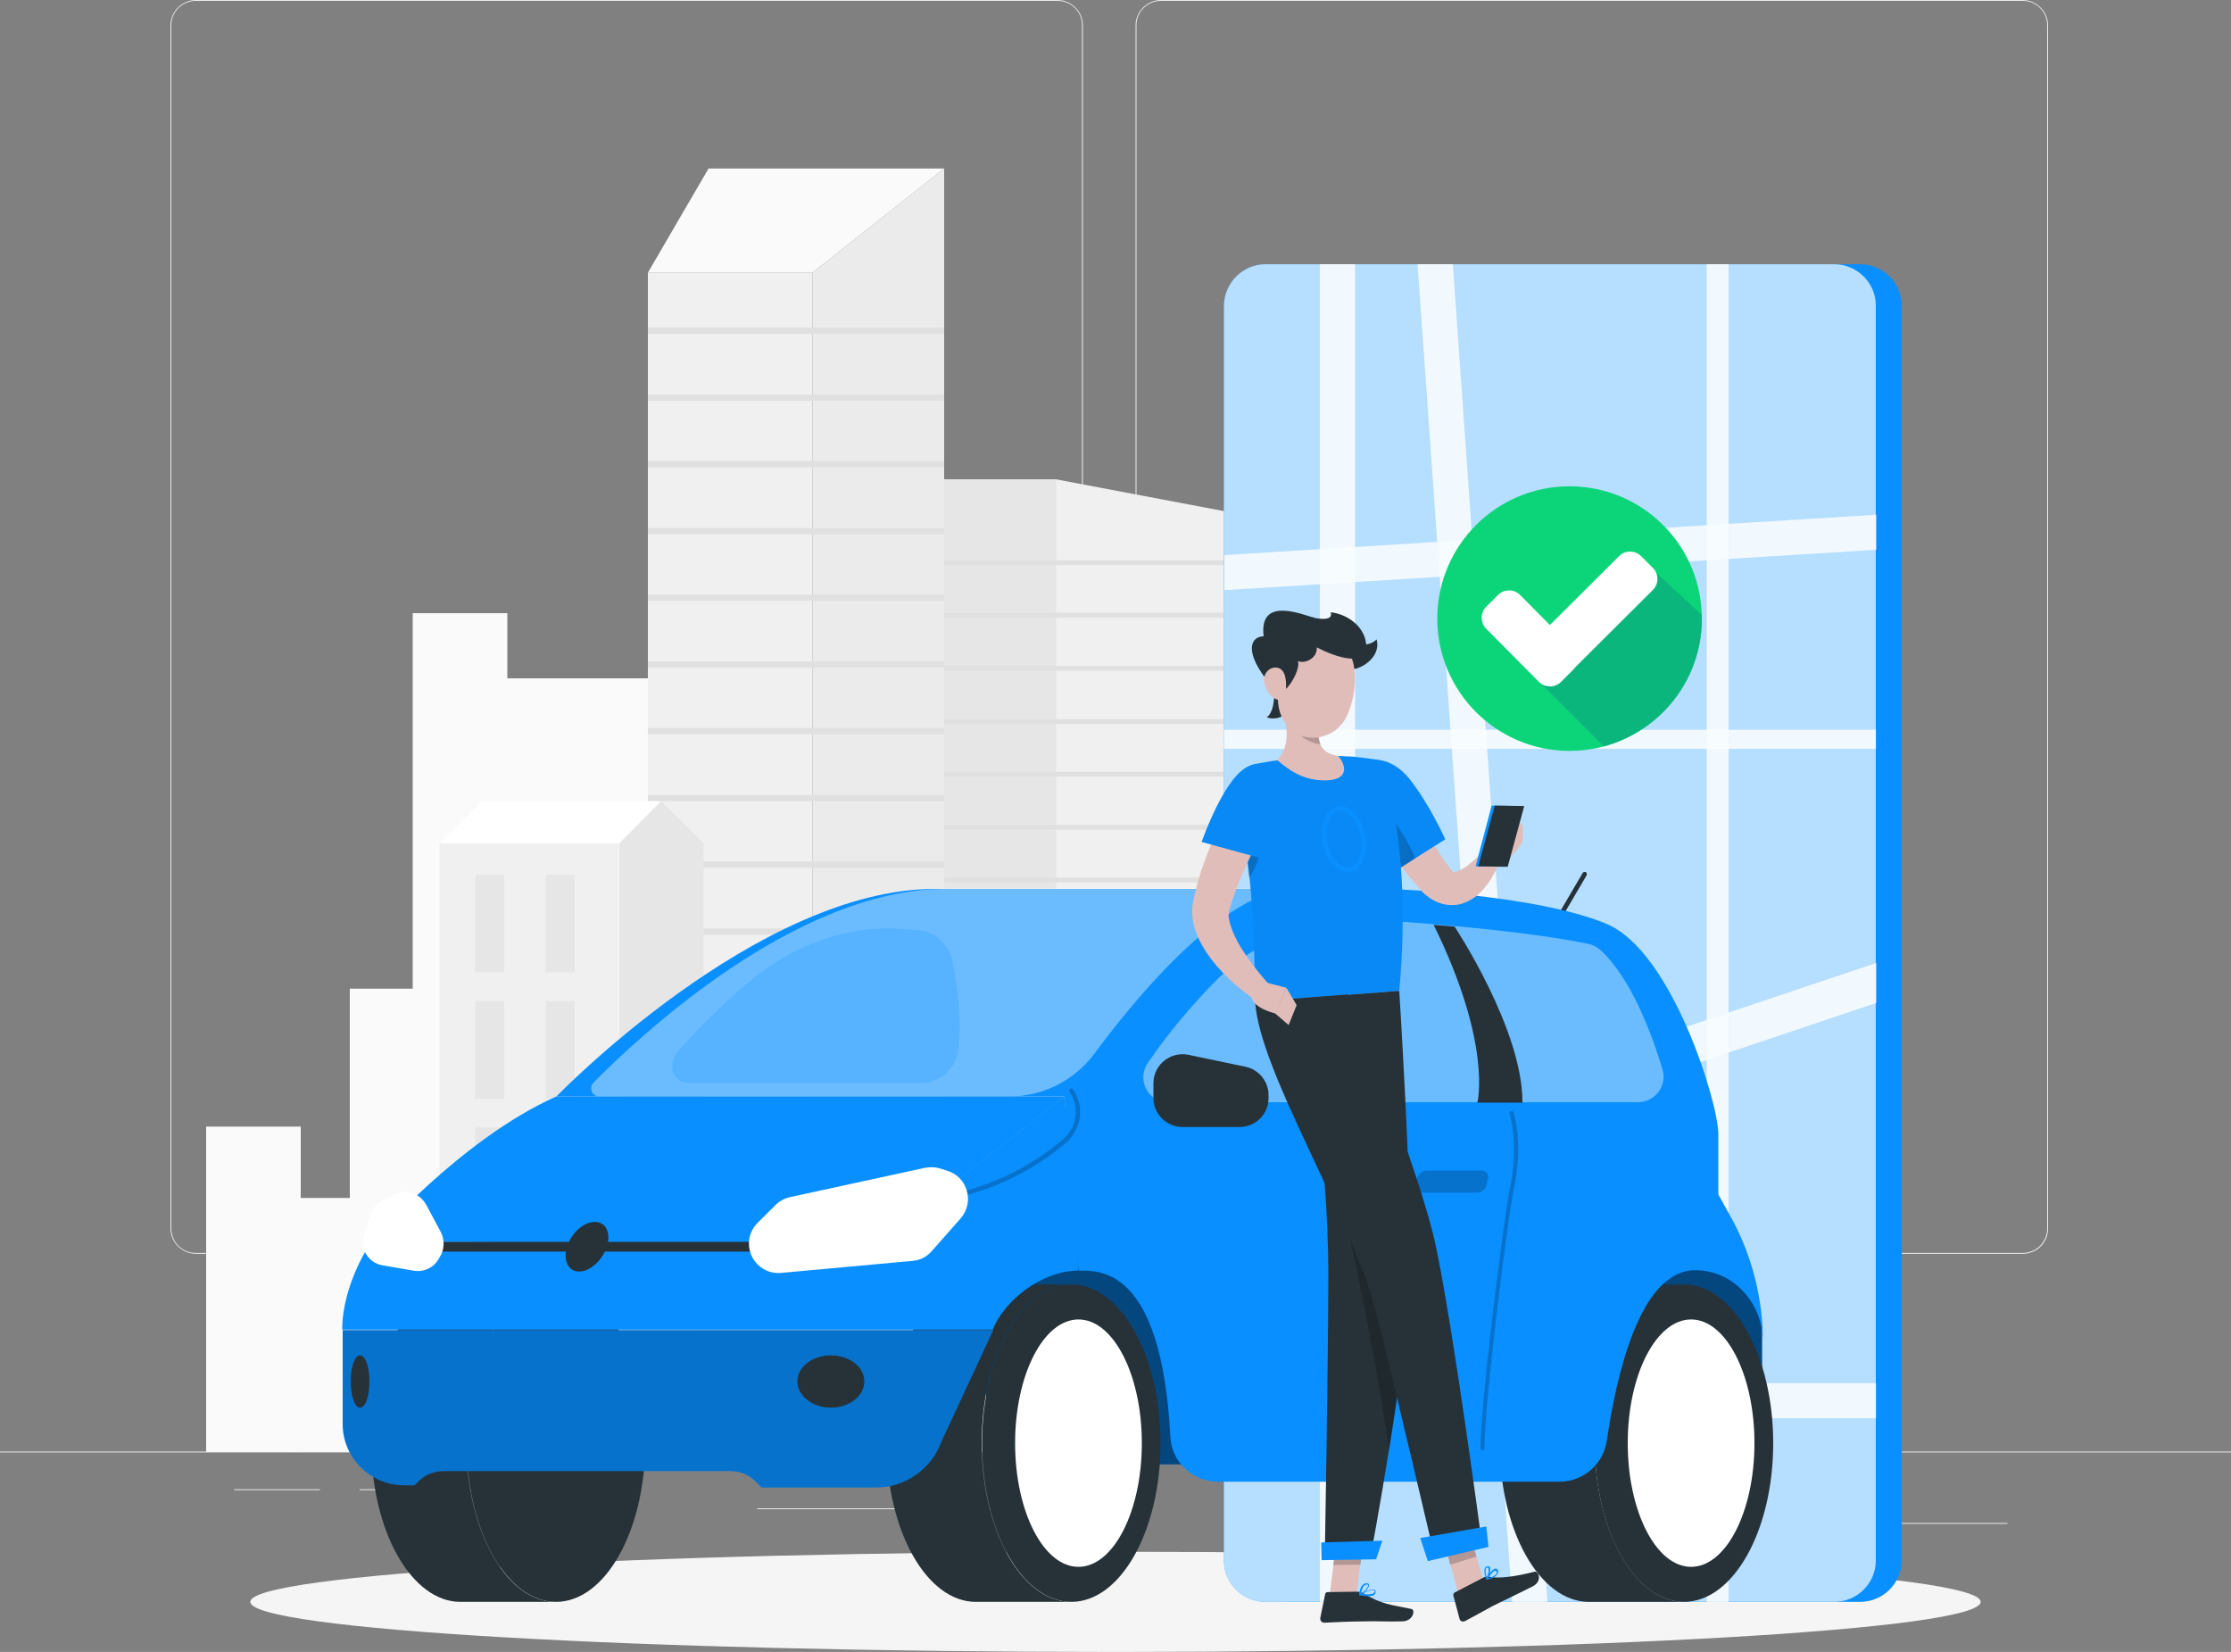 <svg width="312" height="231" viewBox="0 0 312 231" fill="none" xmlns="http://www.w3.org/2000/svg">
<rect x="0" y="0" width="312" height="231" fill="#808080" stroke="none"/>
<path d="M312 202.978H0V203.102H312V202.978Z" fill="#EBEBEB"/>
<path d="M147.888 175.327H27.394C25.459 175.327 23.837 173.715 23.837 171.793V3.534C23.837 1.612 25.459 0 27.394 0H147.888C149.823 0 151.445 1.612 151.445 3.534V171.793C151.445 173.777 149.885 175.327 147.888 175.327ZM27.394 0.124C25.522 0.124 23.962 1.612 23.962 3.534V171.793C23.962 173.653 25.459 175.203 27.394 175.203H147.888C149.76 175.203 151.32 173.715 151.32 171.793V3.534C151.32 1.674 149.823 0.124 147.888 0.124H27.394Z" fill="#EBEBEB"/>
<path d="M282.859 175.327H162.365C160.431 175.327 158.808 173.715 158.808 171.793V3.534C158.808 1.612 160.431 0 162.365 0H282.859C284.794 0 286.416 1.612 286.416 3.534V171.793C286.416 173.777 284.856 175.327 282.859 175.327ZM162.365 0.124C160.493 0.124 158.933 1.612 158.933 3.534V171.793C158.933 173.653 160.431 175.203 162.365 175.203H282.859C284.731 175.203 286.291 173.715 286.291 171.793V3.534C286.291 1.674 284.794 0.124 282.859 0.124H162.365Z" fill="#EBEBEB"/>
<path d="M280.738 212.959H264.514V213.083H280.738V212.959Z" fill="#EBEBEB"/>
<path d="M222.144 214.695H194.064V214.819H222.144V214.695Z" fill="#EBEBEB"/>
<path d="M263.89 207.255H225.951V207.379H263.89V207.255Z" fill="#EBEBEB"/>
<path d="M44.741 208.247H32.76V208.371H44.741V208.247Z" fill="#EBEBEB"/>
<path d="M84.802 208.247H50.294V208.371H84.802V208.247Z" fill="#EBEBEB"/>
<path d="M152.381 210.913H105.893V211.037H152.381V210.913Z" fill="#EBEBEB"/>
<path d="M42.057 157.534H28.829V203.039H42.057V157.534Z" fill="#FAFAFA"/>
<path d="M53.664 167.515H40.435V203.039H53.664V167.515Z" fill="#FAFAFA"/>
<path d="M62.15 138.252H48.921V203.039H62.15V138.252Z" fill="#FAFAFA"/>
<path d="M70.948 85.741H57.72V203.039H70.948V85.741Z" fill="#FAFAFA"/>
<path d="M103.646 94.855H68.141V203.039H103.646V94.855Z" fill="#FAFAFA"/>
<path d="M241.656 203.022H256.757V171.9H241.656V203.022Z" fill="#FAFAFA"/>
<path d="M228.411 203.032H243.512V178.729H228.411V203.032Z" fill="#FAFAFA"/>
<path d="M218.752 203.027H233.853V158.7H218.752V203.027Z" fill="#FAFAFA"/>
<path d="M208.709 202.979H223.81V122.693H208.709V202.979Z" fill="#FAFAFA"/>
<path d="M216.84 104.96H170.477V203.039H216.84V104.96Z" fill="#F0F0F0"/>
<path d="M212.409 109.052H210.225V121.018H212.409V109.052Z" fill="#F5F5F5"/>
<path d="M212.409 127.713H210.225V139.679H212.409V127.713Z" fill="#F5F5F5"/>
<path d="M212.409 146.374H210.225V158.277H212.409V146.374Z" fill="#F5F5F5"/>
<path d="M212.409 165.036H210.225V177.001H212.409V165.036Z" fill="#F5F5F5"/>
<path d="M212.409 183.696H210.225V195.662H212.409V183.696Z" fill="#F5F5F5"/>
<path d="M204.547 109.052H202.363V121.018H204.547V109.052Z" fill="#F5F5F5"/>
<path d="M204.547 127.713H202.363V139.679H204.547V127.713Z" fill="#F5F5F5"/>
<path d="M204.547 146.374H202.363V158.277H204.547V146.374Z" fill="#F5F5F5"/>
<path d="M204.547 165.036H202.363V177.001H204.547V165.036Z" fill="#F5F5F5"/>
<path d="M204.547 183.696H202.363V195.662H204.547V183.696Z" fill="#F5F5F5"/>
<path d="M196.746 109.052H194.562V121.018H196.746V109.052Z" fill="#F5F5F5"/>
<path d="M196.746 127.713H194.562V139.679H196.746V127.713Z" fill="#F5F5F5"/>
<path d="M196.746 146.374H194.562V158.277H196.746V146.374Z" fill="#F5F5F5"/>
<path d="M196.746 165.036H194.562V177.001H196.746V165.036Z" fill="#F5F5F5"/>
<path d="M196.746 183.696H194.562V195.662H196.746V183.696Z" fill="#F5F5F5"/>
<path d="M188.947 109.052H186.763V121.018H188.947V109.052Z" fill="#F5F5F5"/>
<path d="M188.947 127.713H186.763V139.679H188.947V127.713Z" fill="#F5F5F5"/>
<path d="M188.947 146.374H186.763V158.277H188.947V146.374Z" fill="#F5F5F5"/>
<path d="M188.947 165.036H186.763V177.001H188.947V165.036Z" fill="#F5F5F5"/>
<path d="M188.947 183.696H186.763V195.662H188.947V183.696Z" fill="#F5F5F5"/>
<path d="M181.084 109.052H178.9V121.018H181.084V109.052Z" fill="#F5F5F5"/>
<path d="M181.084 127.713H178.9V139.679H181.084V127.713Z" fill="#F5F5F5"/>
<path d="M181.084 146.374H178.9V158.277H181.084V146.374Z" fill="#F5F5F5"/>
<path d="M181.084 165.036H178.9V177.001H181.084V165.036Z" fill="#F5F5F5"/>
<path d="M181.084 183.696H178.9V195.662H181.084V183.696Z" fill="#F5F5F5"/>
<path opacity="0.5" d="M170.477 104.96H180.024L184.142 202.977H170.477V104.96Z" fill="#E0E0E0"/>
<path d="M147.638 67.018L175.157 72.226V202.977H147.638V67.018Z" fill="#F0F0F0"/>
<path d="M147.701 67.018H125.673V202.977H147.701V67.018Z" fill="#E6E6E6"/>
<path d="M125.656 79.009H175.14V78.327H125.656V79.009Z" fill="#E0E0E0"/>
<path d="M125.656 86.376H175.14V85.694H125.656V86.376Z" fill="#E0E0E0"/>
<path d="M125.656 93.805H175.14V93.123H125.656V93.805Z" fill="#E0E0E0"/>
<path d="M125.656 101.233H175.14V100.551H125.656V101.233Z" fill="#E0E0E0"/>
<path d="M125.656 108.6H175.14V107.918H125.656V108.6Z" fill="#E0E0E0"/>
<path d="M125.656 116.029H175.14V115.347H125.656V116.029Z" fill="#E0E0E0"/>
<path d="M125.656 123.396H175.14V122.714H125.656V123.396Z" fill="#E0E0E0"/>
<path d="M125.656 130.824H175.14V130.142H125.656V130.824Z" fill="#E0E0E0"/>
<path d="M125.656 138.253H175.14V137.571H125.656V138.253Z" fill="#E0E0E0"/>
<path d="M125.656 145.62H175.14V144.938H125.656V145.62Z" fill="#E0E0E0"/>
<path d="M125.656 153.049H175.14V152.367H125.656V153.049Z" fill="#E0E0E0"/>
<path d="M125.656 160.416H175.14V159.734H125.656V160.416Z" fill="#E0E0E0"/>
<path d="M125.656 167.844H175.14V167.162H125.656V167.844Z" fill="#E0E0E0"/>
<path d="M125.656 175.273H175.14V174.591H125.656V175.273Z" fill="#E0E0E0"/>
<path d="M125.656 182.64H175.14V181.958H125.656V182.64Z" fill="#E0E0E0"/>
<path d="M125.656 190.068H175.14V189.386H125.656V190.068Z" fill="#E0E0E0"/>
<path d="M125.656 197.435H175.14V196.753H125.656V197.435Z" fill="#E0E0E0"/>
<path d="M113.63 38.128H90.605V202.977H113.63V38.128Z" fill="#F0F0F0"/>
<path d="M113.63 38.128H90.605L99.091 23.559H132.038L113.63 38.128Z" fill="#FAFAFA"/>
<path d="M113.63 38.128L132.038 23.559V202.977H113.63V38.128Z" fill="#EBEBEB"/>
<path d="M132.038 45.815H90.605V46.683H132.038V45.815Z" fill="#E0E0E0"/>
<path d="M132.038 55.177H90.605V56.045H132.038V55.177Z" fill="#E0E0E0"/>
<path d="M132.038 64.477H90.605V65.344H132.038V64.477Z" fill="#E0E0E0"/>
<path d="M132.038 73.838H90.605V74.706H132.038V73.838Z" fill="#E0E0E0"/>
<path d="M132.038 83.138H90.605V84.006H132.038V83.138Z" fill="#E0E0E0"/>
<path d="M132.038 92.499H90.605V93.367H132.038V92.499Z" fill="#E0E0E0"/>
<path d="M132.038 101.798H90.605V102.666H132.038V101.798Z" fill="#E0E0E0"/>
<path d="M132.038 111.16H90.605V112.028H132.038V111.16Z" fill="#E0E0E0"/>
<path d="M132.038 120.459H90.605V121.327H132.038V120.459Z" fill="#E0E0E0"/>
<path d="M132.038 129.821H90.605V130.689H132.038V129.821Z" fill="#E0E0E0"/>
<path d="M132.038 139.121H90.605V139.989H132.038V139.121Z" fill="#E0E0E0"/>
<path d="M132.038 148.482H90.605V149.35H132.038V148.482Z" fill="#E0E0E0"/>
<path d="M132.038 157.782H90.605V158.65H132.038V157.782Z" fill="#E0E0E0"/>
<path d="M132.038 167.143H90.605V168.011H132.038V167.143Z" fill="#E0E0E0"/>
<path d="M132.038 176.442H90.605V177.31H132.038V176.442Z" fill="#E0E0E0"/>
<path d="M132.038 185.804H90.605V186.672H132.038V185.804Z" fill="#E0E0E0"/>
<path d="M132.038 195.104H90.605V195.971H132.038V195.104Z" fill="#E0E0E0"/>
<path d="M86.549 117.917H61.464V202.977H86.549V117.917Z" fill="#F0F0F0"/>
<path d="M70.512 122.319H66.456V135.959H70.512V122.319Z" fill="#E6E6E6"/>
<path d="M80.371 122.319H76.315V135.959H80.371V122.319Z" fill="#E6E6E6"/>
<path d="M70.512 139.988H66.456V153.628H70.512V139.988Z" fill="#E6E6E6"/>
<path d="M80.371 139.988H76.315V153.628H80.371V139.988Z" fill="#E6E6E6"/>
<path d="M70.512 157.657H66.456V171.296H70.512V157.657Z" fill="#E6E6E6"/>
<path d="M80.371 157.657H76.315V171.296H80.371V157.657Z" fill="#E6E6E6"/>
<path d="M70.512 175.389H66.456V189.028H70.512V175.389Z" fill="#E6E6E6"/>
<path d="M80.371 175.389H76.315V189.028H80.371V175.389Z" fill="#E6E6E6"/>
<path d="M86.611 117.918H61.464L67.392 112.028H92.477L86.611 117.918Z" fill="white"/>
<path d="M86.611 117.918L92.477 112.028L98.405 117.918V202.977H86.611V117.918Z" fill="#E6E6E6"/>
<path d="M156 231C222.823 231 276.994 227.864 276.994 223.994C276.994 220.125 222.823 216.989 156 216.989C89.177 216.989 35.006 220.125 35.006 223.994C35.006 227.864 89.177 231 156 231Z" fill="#F5F5F5"/>
<path d="M180.585 36.95H260.145C263.328 36.95 265.949 39.554 265.949 42.716V218.229C265.949 221.391 263.328 223.994 260.145 223.994H180.585C177.403 223.994 174.782 221.391 174.782 218.229V42.716C174.782 39.554 177.403 36.95 180.585 36.95Z" fill="#098FFF"/>
<path d="M176.966 36.95H256.526C259.709 36.95 262.329 39.554 262.329 42.716V218.229C262.329 221.391 259.709 223.994 256.526 223.994H176.966C173.784 223.994 171.163 221.391 171.163 218.229V42.716C171.225 39.554 173.784 36.95 176.966 36.95Z" fill="#098FFF"/>
<path opacity="0.7" d="M176.966 36.95H256.526C259.709 36.95 262.329 39.554 262.329 42.716V218.229C262.329 221.391 259.709 223.994 256.526 223.994H176.966C173.784 223.994 171.163 221.391 171.163 218.229V42.716C171.225 39.554 173.784 36.95 176.966 36.95Z" fill="white"/>
<g opacity="0.9">
<path opacity="0.9" d="M189.509 36.95H184.579V223.994H189.509V36.95Z" fill="white"/>
<path opacity="0.9" d="M241.737 36.95H238.68V223.994H241.737V36.95Z" fill="white"/>
<path opacity="0.9" d="M171.226 77.62V82.518L262.392 76.876V71.978L171.226 77.62Z" fill="white"/>
<path opacity="0.9" d="M171.187 193.418V198.315H262.353V193.418H171.187Z" fill="white"/>
<path opacity="0.9" d="M171.177 102.044V104.709H262.343V102.044H171.177Z" fill="white"/>
<path opacity="0.9" d="M171.226 165.284V170.925L262.392 140.237V134.657L171.226 165.284Z" fill="white"/>
<path opacity="0.9" d="M203.174 36.95H198.245L211.473 223.994H216.403L203.174 36.95Z" fill="white"/>
</g>
<path d="M246.48 204.775H137.904V171.173H233.563L242.487 178.364C244.983 180.348 246.418 183.386 246.418 186.548V204.775H246.48Z" fill="#098FFF"/>
<path opacity="0.5" d="M246.48 204.775H137.904V171.173H233.563L242.487 178.364C244.983 180.348 246.418 183.386 246.418 186.548V204.775H246.48Z" fill="black"/>
<path d="M137.28 201.8C137.28 189.524 142.896 179.605 149.76 179.605H136.469C129.542 179.605 123.989 189.524 123.989 201.8C123.989 214.075 129.605 223.995 136.469 223.995H149.76C142.896 223.995 137.28 214.013 137.28 201.8Z" fill="#263238"/>
<path d="M149.822 223.995C156.715 223.995 162.302 214.058 162.302 201.8C162.302 189.542 156.715 179.605 149.822 179.605C142.93 179.605 137.342 189.542 137.342 201.8C137.342 214.058 142.93 223.995 149.822 223.995Z" fill="#263238"/>
<path d="M150.821 219.097C155.714 219.097 159.682 211.353 159.682 201.8C159.682 192.247 155.714 184.503 150.821 184.503C145.927 184.503 141.96 192.247 141.96 201.8C141.96 211.353 145.927 219.097 150.821 219.097Z" fill="white"/>
<path d="M65.208 201.8C65.208 189.524 70.824 179.605 77.688 179.605H64.397C57.471 179.605 51.917 189.524 51.917 201.8C51.917 214.075 57.533 223.995 64.397 223.995H77.688C70.824 223.995 65.208 214.013 65.208 201.8Z" fill="#263238"/>
<path d="M77.751 223.995C84.643 223.995 90.231 214.058 90.231 201.8C90.231 189.542 84.643 179.605 77.751 179.605C70.858 179.605 65.27 189.542 65.27 201.8C65.27 214.058 70.858 223.995 77.751 223.995Z" fill="#263238"/>
<path d="M223.018 201.8C223.018 189.524 228.634 179.605 235.498 179.605H222.207C215.28 179.605 209.727 189.524 209.727 201.8C209.727 214.075 215.343 223.995 222.207 223.995H235.498C228.634 223.995 223.018 214.013 223.018 201.8Z" fill="#263238"/>
<path d="M235.498 223.995C242.391 223.995 247.978 214.058 247.978 201.8C247.978 189.542 242.391 179.605 235.498 179.605C228.606 179.605 223.018 189.542 223.018 201.8C223.018 214.058 228.606 223.995 235.498 223.995Z" fill="#263238"/>
<path d="M236.496 219.097C241.39 219.097 245.357 211.353 245.357 201.8C245.357 192.247 241.39 184.503 236.496 184.503C231.602 184.503 227.635 192.247 227.635 201.8C227.635 211.353 231.602 219.097 236.496 219.097Z" fill="white"/>
<path d="M122.554 207.999H106.517L105.643 207.131C104.707 206.201 103.459 205.705 102.149 205.705H62.026C60.715 205.705 59.467 206.201 58.531 207.131L57.97 207.689H56.535C51.792 207.689 47.923 203.845 47.923 199.134V185.99H138.903L131.664 201.551C130.291 205.395 126.61 207.999 122.554 207.999Z" fill="#098FFF"/>
<path opacity="0.2" d="M122.554 207.999H106.517L105.643 207.131C104.707 206.201 103.459 205.705 102.149 205.705H62.026C60.715 205.705 59.467 206.201 58.531 207.131L57.97 207.689H56.535C51.792 207.689 47.923 203.845 47.923 199.134V185.99H138.903L131.664 201.551C130.291 205.395 126.61 207.999 122.554 207.999Z" fill="black"/>
<path d="M217.277 130.007C217.215 130.007 217.152 130.007 217.09 129.945C216.965 129.883 216.903 129.697 216.965 129.511L221.333 122.072C221.395 121.948 221.582 121.886 221.77 121.948C221.894 122.01 221.957 122.196 221.894 122.382L217.527 129.821C217.464 129.945 217.339 130.007 217.277 130.007Z" fill="#263238"/>
<path d="M240.303 167.019V158.588C240.303 154.124 233.813 133.169 224.827 129.263C215.904 125.357 194.251 123.559 180.648 124.303C167.045 125.047 148.824 153.318 148.824 153.318L150.821 177.683C153.567 177.683 162.427 176.877 163.675 200.931C163.863 204.465 166.795 207.193 170.352 207.193H218.088C221.395 207.193 224.203 204.775 224.703 201.489C225.951 192.934 229.195 177.621 237.058 177.621C242.549 177.621 246.543 182.332 246.543 187.664C246.543 181.774 245.107 175.947 242.362 170.739L240.303 167.019Z" fill="#098FFF"/>
<path d="M130.728 124.303C105.893 124.303 77.813 153.318 77.813 153.318H148.887C148.887 153.318 167.045 124.985 180.711 124.303H130.728Z" fill="#098FFF"/>
<path opacity="0.4" d="M132.226 124.304C111.322 124.304 89.419 144.887 82.992 151.396C82.306 152.14 82.805 153.318 83.803 153.318H141.149C145.829 153.318 150.197 151.148 153.005 147.366C159.182 138.997 171.038 124.8 180.648 124.242H132.226V124.304Z" fill="white"/>
<path d="M148.824 153.318L122.554 173.901L51.917 173.653C51.917 173.653 47.861 179.481 47.861 185.928C52.291 185.928 133.723 185.928 138.84 185.928C140.338 182.022 145.579 177.683 150.758 177.683C150.821 170.367 148.824 153.318 148.824 153.318Z" fill="#098FFF"/>
<path opacity="0.2" d="M131.664 167.826C131.539 167.826 131.352 167.702 131.352 167.578C131.352 167.392 131.414 167.268 131.602 167.206C139.339 166.028 145.142 162.308 148.637 159.332C150.634 157.658 151.008 154.806 149.573 152.698C149.448 152.574 149.51 152.388 149.635 152.264C149.76 152.14 149.947 152.202 150.072 152.326C151.694 154.744 151.258 157.906 149.074 159.828C145.517 162.804 139.589 166.648 131.664 167.826C131.726 167.826 131.664 167.826 131.664 167.826Z" fill="black"/>
<path d="M51.979 173.653C51.979 173.653 64.397 159.27 77.813 153.318H148.886L122.616 173.901L51.979 173.653Z" fill="#098FFF"/>
<path d="M106.954 173.653H60.341V175.017H106.954V173.653Z" fill="#263238"/>
<path d="M105.955 170.987L108.451 168.507C109.013 167.949 109.699 167.577 110.51 167.391L129.355 163.299C130.041 163.175 130.728 163.175 131.352 163.361L132.35 163.671C135.283 164.477 136.344 168.073 134.347 170.367L130.291 174.955C129.605 175.761 128.606 176.257 127.545 176.319L109.262 177.993C108.014 178.117 106.829 177.683 105.955 176.815C104.333 175.203 104.333 172.599 105.955 170.987Z" fill="white"/>
<path d="M61.651 172.289L59.592 168.445C59.28 167.887 58.843 167.453 58.344 167.143C57.346 166.523 56.035 166.523 55.037 167.019L53.477 167.825C52.728 168.259 52.104 168.941 51.855 169.747L50.919 172.537C50.232 174.521 51.48 176.629 53.539 176.939L57.845 177.683C59.28 177.931 60.715 177.249 61.402 175.947L61.714 175.389C62.151 174.459 62.151 173.281 61.651 172.289Z" fill="white"/>
<path opacity="0.4" d="M163.363 154.124H229.07C231.441 154.124 233.189 151.83 232.502 149.536C231.005 144.576 228.134 136.827 223.829 132.859C223.329 132.425 222.768 132.115 222.144 131.991C214.406 130.379 201.926 129.263 192.691 128.643C184.205 128.085 175.905 131.185 169.977 137.199C166.857 140.361 163.488 144.266 160.493 148.668C158.933 151.024 160.555 154.124 163.363 154.124Z" fill="white"/>
<path d="M120.869 193.182C120.869 195.228 118.747 196.84 116.189 196.84C113.63 196.84 111.509 195.166 111.509 193.182C111.509 191.136 113.63 189.524 116.189 189.524C118.81 189.524 120.869 191.136 120.869 193.182Z" fill="#263238"/>
<path d="M83.179 170.863C84.739 170.863 85.488 172.413 84.864 174.335C84.24 176.257 82.493 177.807 80.995 177.807C79.498 177.807 78.686 176.257 79.311 174.335C79.872 172.413 81.619 170.863 83.179 170.863Z" fill="#263238"/>
<path d="M51.667 193.182C51.667 195.228 51.106 196.84 50.357 196.84C49.608 196.84 49.046 195.166 49.046 193.182C49.046 191.136 49.608 189.524 50.357 189.524C51.106 189.524 51.667 191.136 51.667 193.182Z" fill="#263238"/>
<path d="M161.304 153.566V151.458C161.304 148.916 163.675 146.994 166.171 147.49L174.159 149.164C176.031 149.536 177.403 151.21 177.403 153.132V153.566C177.403 155.798 175.594 157.596 173.347 157.596H165.36C163.176 157.596 161.304 155.798 161.304 153.566Z" fill="#263238"/>
<path d="M203.424 129.573C203.424 129.573 202.363 129.449 200.491 129.325C208.728 146.064 206.606 154.186 206.606 154.186H212.909C212.971 143.956 203.424 129.573 203.424 129.573Z" fill="#263238"/>
<path opacity="0.2" d="M134.035 146.623C133.786 149.35 131.477 151.458 128.731 151.458H96.408C94.037 151.458 93.163 148.854 94.911 146.871C98.218 143.151 101.712 139.865 104.957 137.137C111.072 132.053 118.623 129.387 125.674 129.883C126.547 129.945 127.421 130.007 128.357 130.069C130.728 130.255 132.663 131.991 133.162 134.285C134.285 139.679 134.347 143.833 134.035 146.623Z" fill="#098FFF"/>
<path opacity="0.2" d="M207.355 202.792C207.168 202.792 207.043 202.668 207.043 202.482C207.043 196.22 210.288 170.367 211.099 166.462C211.91 162.68 211.91 158.526 211.099 155.736C211.037 155.55 211.161 155.426 211.286 155.364C211.473 155.302 211.598 155.426 211.661 155.55C212.534 158.402 212.534 162.68 211.661 166.524C210.849 170.367 207.605 196.158 207.605 202.42C207.667 202.668 207.542 202.792 207.355 202.792Z" fill="black"/>
<path opacity="0.2" d="M206.544 166.771H198.931C198.307 166.771 197.87 166.275 197.995 165.655L198.182 164.787C198.307 164.167 198.931 163.671 199.555 163.671H207.168C207.792 163.671 208.229 164.167 208.104 164.787L207.917 165.655C207.792 166.275 207.168 166.771 206.544 166.771Z" fill="black"/>
<path d="M185.952 223.064L189.696 223.002L190.819 214.323L187.013 214.385L185.952 223.064Z" fill="#E1BDB9"/>
<path d="M203.923 222.754L207.605 221.638L205.296 213.455L201.677 214.571L203.923 222.754Z" fill="#E1BDB9"/>
<path d="M207.48 220.584L203.424 222.692C203.299 222.754 203.237 222.94 203.237 223.064L204.11 226.35C204.173 226.722 204.61 226.846 204.922 226.66C206.232 225.978 207.168 225.42 208.79 224.552C209.789 224.056 212.909 222.568 214.344 221.824C215.717 221.142 215.218 219.654 214.594 219.778C211.723 220.522 209.352 220.77 208.166 220.46C207.917 220.46 207.667 220.46 207.48 220.584Z" fill="#263238"/>
<path d="M189.758 222.568L185.64 222.63C185.515 222.63 185.328 222.754 185.328 222.878L184.641 226.226C184.579 226.598 184.829 226.908 185.203 226.908C186.701 226.846 188.822 226.722 190.694 226.722C192.878 226.66 193.502 226.784 196.061 226.722C197.621 226.722 197.995 225.11 197.371 224.986C194.438 224.366 193.253 224.366 190.694 222.816C190.382 222.692 190.133 222.568 189.758 222.568Z" fill="#263238"/>
<path d="M195.499 109.176C196.373 110.85 197.309 112.71 198.307 114.384C199.306 116.12 200.304 117.794 201.365 119.406C201.614 119.778 201.926 120.212 202.176 120.584L202.862 121.514C202.987 121.7 203.112 121.762 203.112 121.824C203.112 121.886 203.174 121.948 203.362 121.948C203.736 121.948 204.485 121.576 205.171 121.08C205.483 120.832 205.858 120.522 206.232 120.212C206.544 119.902 206.918 119.53 207.23 119.22L209.664 120.584C209.414 121.204 209.227 121.638 208.915 122.196C208.666 122.692 208.354 123.188 207.979 123.684C207.605 124.179 207.168 124.675 206.669 125.109C206.17 125.543 205.546 125.977 204.672 126.287C203.861 126.597 202.8 126.659 201.802 126.411C200.803 126.163 199.992 125.667 199.43 125.171C199.243 125.047 199.118 124.923 198.994 124.799L198.806 124.613L198.682 124.427L198.12 123.807C197.746 123.374 197.434 122.94 197.059 122.568C195.686 120.832 194.501 119.096 193.378 117.236C192.816 116.306 192.254 115.376 191.818 114.446C191.318 113.516 190.819 112.586 190.382 111.532L195.499 109.176Z" fill="#E1BDB9"/>
<path d="M188.76 109.176C187.762 112.586 194.875 121.948 194.875 121.948L202.114 117.36C202.114 117.36 199.992 112.586 197.122 108.928C194.127 105.208 189.883 105.456 188.76 109.176Z" fill="#098FFF"/>
<g opacity="0.2">
<path opacity="0.2" d="M188.76 109.176C187.762 112.586 194.875 121.948 194.875 121.948L202.114 117.36C202.114 117.36 199.992 112.586 197.122 108.928C194.127 105.208 189.883 105.456 188.76 109.176Z" fill="black"/>
</g>
<path opacity="0.2" d="M193.128 113.206C194.626 113.826 196.81 117.36 197.933 120.026L194.875 122.01C194.875 122.01 192.13 118.414 190.258 114.88C191.256 113.764 192.379 112.896 193.128 113.206Z" fill="black"/>
<path d="M206.731 119.963L209.352 115.748L211.599 119.343C211.599 119.343 210.787 120.955 209.103 121.389L206.731 119.963Z" fill="#E1BDB9"/>
<path d="M212.971 115.81V117.112C212.971 117.546 212.847 117.918 212.597 118.228L211.661 119.405L209.415 115.81L211.786 114.942C212.347 114.694 212.971 115.19 212.971 115.81Z" fill="#E1BDB9"/>
<path d="M210.475 121.203L206.357 121.141L208.603 112.648L212.722 112.71L210.475 121.203Z" fill="#098FFF"/>
<path d="M210.85 121.203L206.731 121.141L209.04 112.648L213.159 112.71L210.85 121.203Z" fill="#263238"/>
<path opacity="0.2" d="M190.819 214.323L190.258 218.787L186.451 218.849L187.013 214.385L190.819 214.323Z" fill="black"/>
<path opacity="0.2" d="M201.677 214.571L205.296 213.455L206.482 217.67L202.8 218.786L201.677 214.571Z" fill="black"/>
<path d="M172.848 111.036C175.906 124.179 175.282 137.26 175.594 140.05C178.526 139.864 189.634 138.996 195.686 138.562C197.621 117.174 193.066 106.324 193.066 106.324C193.066 106.324 191.755 106.076 190.008 105.89C189.446 105.828 188.885 105.766 188.261 105.766C187.949 105.766 187.574 105.704 187.2 105.704C184.954 105.642 181.21 106.014 178.651 106.324C178.09 106.386 177.59 106.448 177.029 106.572C176.53 106.634 176.03 106.758 175.594 106.82H175.531C173.597 107.254 172.349 109.114 172.848 111.036Z" fill="#098FFF"/>
<g opacity="0.2">
<path opacity="0.2" d="M172.848 111.036C175.906 124.179 175.282 137.26 175.594 140.05C178.526 139.864 189.634 138.996 195.686 138.562C197.621 117.174 193.066 106.324 193.066 106.324C193.066 106.324 191.755 106.076 190.008 105.89C189.446 105.828 188.885 105.766 188.261 105.766C187.949 105.766 187.574 105.704 187.2 105.704C184.954 105.642 181.21 106.014 178.651 106.324C178.09 106.386 177.59 106.448 177.029 106.572C176.53 106.634 176.03 106.758 175.594 106.82H175.531C173.597 107.254 172.349 109.114 172.848 111.036Z" fill="black"/>
</g>
<path opacity="0.2" d="M176.217 113.764L173.909 116.74C173.909 116.802 173.909 116.802 173.909 116.864C174.221 118.848 174.47 120.832 174.657 122.692C176.904 119.964 176.592 115.066 176.217 113.764Z" fill="black"/>
<path d="M179.65 100.497C180.149 102.48 180.087 104.712 178.651 106.324C180.274 107.688 182.333 109.238 185.578 109.114C188.823 108.99 188.136 106.82 187.138 105.704C184.33 105.27 184.33 103.472 184.33 101.488C184.33 101.054 184.08 100.682 183.643 100.559L180.586 99.567C180.024 99.443 179.463 99.939 179.65 100.497Z" fill="#E1BDB9"/>
<path d="M188.448 121.947C186.763 121.947 185.203 119.964 184.891 117.36C184.704 115.748 185.078 114.322 185.827 113.454C186.264 112.958 186.825 112.71 187.449 112.71C189.134 112.71 190.694 114.694 191.006 117.298C191.193 118.91 190.819 120.336 190.07 121.204C189.633 121.699 189.072 121.947 188.448 121.947ZM187.449 113.33C187.013 113.33 186.638 113.516 186.326 113.888C185.702 114.632 185.39 115.934 185.577 117.298C185.827 119.468 187.2 121.328 188.51 121.328C188.947 121.328 189.321 121.142 189.633 120.77C190.257 120.026 190.569 118.724 190.382 117.36C190.133 115.19 188.76 113.33 187.449 113.33Z" fill="#098FFF"/>
<path opacity="0.2" d="M184.33 101.612L181.272 101.984C181.334 102.108 181.397 102.232 181.522 102.356C182.083 103.286 183.394 103.906 184.704 104.092C184.392 103.41 184.33 102.542 184.33 101.612Z" fill="black"/>
<path d="M188.323 93.615C190.07 93.925 193.253 91.941 192.504 89.399C191.568 90.577 188.323 90.205 188.323 90.205V93.615Z" fill="#263238"/>
<path d="M181.647 96.405C181.834 98.141 179.712 101.178 177.154 100.311C178.402 99.443 178.215 96.219 178.215 96.219L181.647 96.405Z" fill="#263238"/>
<path d="M179.15 92.995C178.714 96.653 178.214 98.823 179.712 101.054C181.958 104.402 186.826 103.534 188.386 100.062C189.821 96.963 190.32 91.445 187.013 89.337C183.706 87.229 179.587 89.337 179.15 92.995Z" fill="#E1BDB9"/>
<path d="M178.589 96.715C179.525 97.645 181.958 93.801 181.521 92.437C182.457 92.871 184.267 92.065 184.142 90.515C186.95 92.003 191.006 93.181 191.069 90.515C191.131 87.849 188.573 85.865 186.077 85.617C186.389 86.423 185.577 86.733 183.955 86.423C182.333 86.051 176.03 83.199 176.717 88.965C174.408 89.089 174.096 92.003 178.589 96.715Z" fill="#263238"/>
<path d="M176.779 95.289C176.904 96.281 177.466 97.149 178.152 97.583C179.151 98.326 179.775 97.521 179.837 96.343C179.9 95.289 179.837 93.615 178.651 93.367C177.528 93.181 176.655 94.173 176.779 95.289Z" fill="#E1BDB9"/>
<path d="M182.458 139.554L195.686 138.562C195.686 138.562 197.371 165.469 197.246 176.876C197.122 188.78 191.63 217.856 191.63 217.856L185.266 217.98C185.266 217.98 185.765 189.71 185.765 178.054C185.765 162.369 182.458 139.554 182.458 139.554Z" fill="#263238"/>
<path opacity="0.2" d="M187.574 167.515C187.761 168.321 192.629 190.144 194.251 202.853C195.125 197.584 195.936 191.632 196.56 186.362L187.574 167.515Z" fill="black"/>
<path d="M188.51 139.059C188.51 139.059 198.557 163.547 200.803 174.273C203.299 186.052 207.23 215.749 207.23 215.749L200.429 216.803C200.429 216.803 195.25 194.608 192.379 183.262C189.072 170.305 176.093 149.846 175.531 140.051C188.51 139.059 188.51 139.059 188.51 139.059Z" fill="#263238"/>
<path d="M208.166 216.306L199.68 218.29L198.619 215.067L207.854 213.455L208.166 216.306Z" fill="#098FFF"/>
<path d="M192.442 218.042L184.829 218.166L184.767 215.686L193.315 215.438L192.442 218.042Z" fill="#098FFF"/>
<path d="M208.853 220.584C208.541 220.77 208.166 220.832 207.917 220.894C207.854 220.894 207.854 220.894 207.854 220.832C207.854 220.832 207.854 220.77 207.854 220.708C207.917 220.584 208.666 219.344 209.165 219.344C209.227 219.344 209.352 219.344 209.414 219.468C209.539 219.654 209.539 219.778 209.477 219.964C209.352 220.274 209.102 220.46 208.853 220.584ZM208.104 220.708C208.728 220.522 209.165 220.274 209.29 220.026C209.352 219.902 209.352 219.778 209.227 219.716C209.165 219.654 209.165 219.654 209.102 219.654C208.915 219.592 208.416 220.212 208.104 220.708Z" fill="#098FFF"/>
<path d="M207.979 220.894C207.916 220.894 207.916 220.894 207.979 220.894C207.916 220.894 207.854 220.894 207.854 220.832C207.854 220.77 207.417 219.778 207.667 219.282C207.729 219.158 207.792 219.034 207.979 219.034C208.166 218.972 208.291 219.034 208.353 219.096C208.54 219.406 208.228 220.522 207.979 220.894ZM207.917 219.22C207.854 219.282 207.792 219.282 207.792 219.406C207.667 219.716 207.854 220.336 207.917 220.646C208.104 220.212 208.291 219.468 208.104 219.22C208.104 219.22 208.104 219.158 207.917 219.22C207.979 219.22 207.917 219.22 207.917 219.22Z" fill="#098FFF"/>
<path d="M190.133 223.064C190.07 223.064 190.07 223.002 190.07 223.002C190.07 222.94 190.07 222.94 190.133 222.94C190.32 222.878 191.818 222.072 192.254 222.32C192.317 222.382 192.379 222.444 192.379 222.568C192.379 222.754 192.317 222.878 192.192 223.002C191.88 223.312 190.757 223.188 190.133 223.064C190.195 223.064 190.133 223.064 190.133 223.064ZM192.13 222.382C191.818 222.258 191.006 222.63 190.445 222.878C191.256 223.002 191.88 222.94 192.13 222.754C192.192 222.692 192.254 222.568 192.254 222.444C192.254 222.444 192.254 222.444 192.13 222.382C192.192 222.444 192.192 222.444 192.13 222.382Z" fill="#098FFF"/>
<path d="M190.133 223.065C190.07 223.065 190.07 223.003 190.07 223.003C190.07 222.941 190.133 221.949 190.632 221.577C190.757 221.453 190.944 221.391 191.131 221.391C191.381 221.391 191.443 221.515 191.443 221.639C191.505 222.073 190.632 222.879 190.195 223.065C190.195 223.065 190.195 223.065 190.133 223.065ZM191.256 221.577H191.193C191.069 221.577 190.944 221.577 190.819 221.701C190.507 221.949 190.382 222.569 190.32 222.879C190.757 222.569 191.381 221.949 191.318 221.701C191.318 221.639 191.318 221.577 191.256 221.577Z" fill="#098FFF"/>
<path d="M178.838 112.152C177.59 114.384 176.342 116.678 175.219 119.034C174.096 121.328 173.035 123.684 172.286 126.039C172.224 126.349 172.099 126.597 172.037 126.907C171.974 127.031 171.974 127.217 171.912 127.279C171.912 127.341 171.85 127.403 171.85 127.527C171.787 127.837 171.787 128.271 171.912 128.705C172.099 129.635 172.536 130.689 173.098 131.743C174.283 133.851 175.906 135.897 177.59 137.819L175.781 139.989C173.41 138.377 171.288 136.579 169.416 134.161C168.542 132.983 167.669 131.619 167.107 129.945C166.858 129.077 166.67 128.147 166.733 127.155C166.733 126.907 166.795 126.659 166.795 126.349C166.858 126.101 166.858 125.977 166.92 125.791C166.982 125.419 167.045 125.047 167.17 124.675C167.856 121.824 168.854 119.22 169.978 116.678C171.101 114.136 172.349 111.718 173.846 109.3L178.838 112.152Z" fill="#E1BDB9"/>
<path d="M174.907 107.068C171.413 107.998 168.043 117.732 168.043 117.732L176.405 120.026C176.405 120.026 178.277 117.732 179.899 113.392C181.647 108.68 179.151 105.952 174.907 107.068Z" fill="#098FFF"/>
<g opacity="0.2">
<path opacity="0.2" d="M174.907 107.068C171.413 107.998 168.043 117.732 168.043 117.732L176.405 120.026C176.405 120.026 178.277 117.732 179.899 113.392C181.647 108.68 179.151 105.952 174.907 107.068Z" fill="black"/>
</g>
<path d="M176.093 137.137L179.899 138.129L178.402 141.725C178.402 141.725 174.97 140.981 174.97 139.121L176.093 137.137Z" fill="#E1BDB9"/>
<path d="M181.335 140.547L180.211 143.337L178.339 141.725L179.899 138.129L181.335 140.547Z" fill="#E1BDB9"/>
<g clip-path="url(#clip0)">
<path d="M219.5 105C229.717 105 238 96.717 238 86.5C238 76.283 229.717 68 219.5 68C209.283 68 201 76.283 201 86.5C201 96.717 209.283 105 219.5 105Z" fill="#0CD579"/>
<path d="M214.773 94.846L224.286 104.358C232.164 102.257 238 95.079 238 86.5C238 86.325 238 86.15 238 85.975L230.53 79.088L214.773 94.846Z" fill="#0BB67D"/>
<path d="M219.966 90.643C220.783 91.46 220.783 92.861 219.966 93.678L218.274 95.371C217.457 96.188 216.056 96.188 215.239 95.371L207.828 87.9C207.011 87.083 207.011 85.683 207.828 84.866L209.52 83.173C210.337 82.356 211.738 82.356 212.555 83.173L219.966 90.643Z" fill="white"/>
<path d="M226.444 77.746C227.261 76.929 228.662 76.929 229.479 77.746L231.171 79.438C231.988 80.255 231.988 81.656 231.171 82.473L218.332 95.254C217.515 96.07 216.114 96.07 215.297 95.254L213.605 93.561C212.788 92.744 212.788 91.343 213.605 90.526L226.444 77.746Z" fill="white"/>
</g>
<defs>
<clipPath id="clip0">
<rect width="37" height="37" fill="white" transform="translate(201 68)"/>
</clipPath>
</defs>
</svg>
